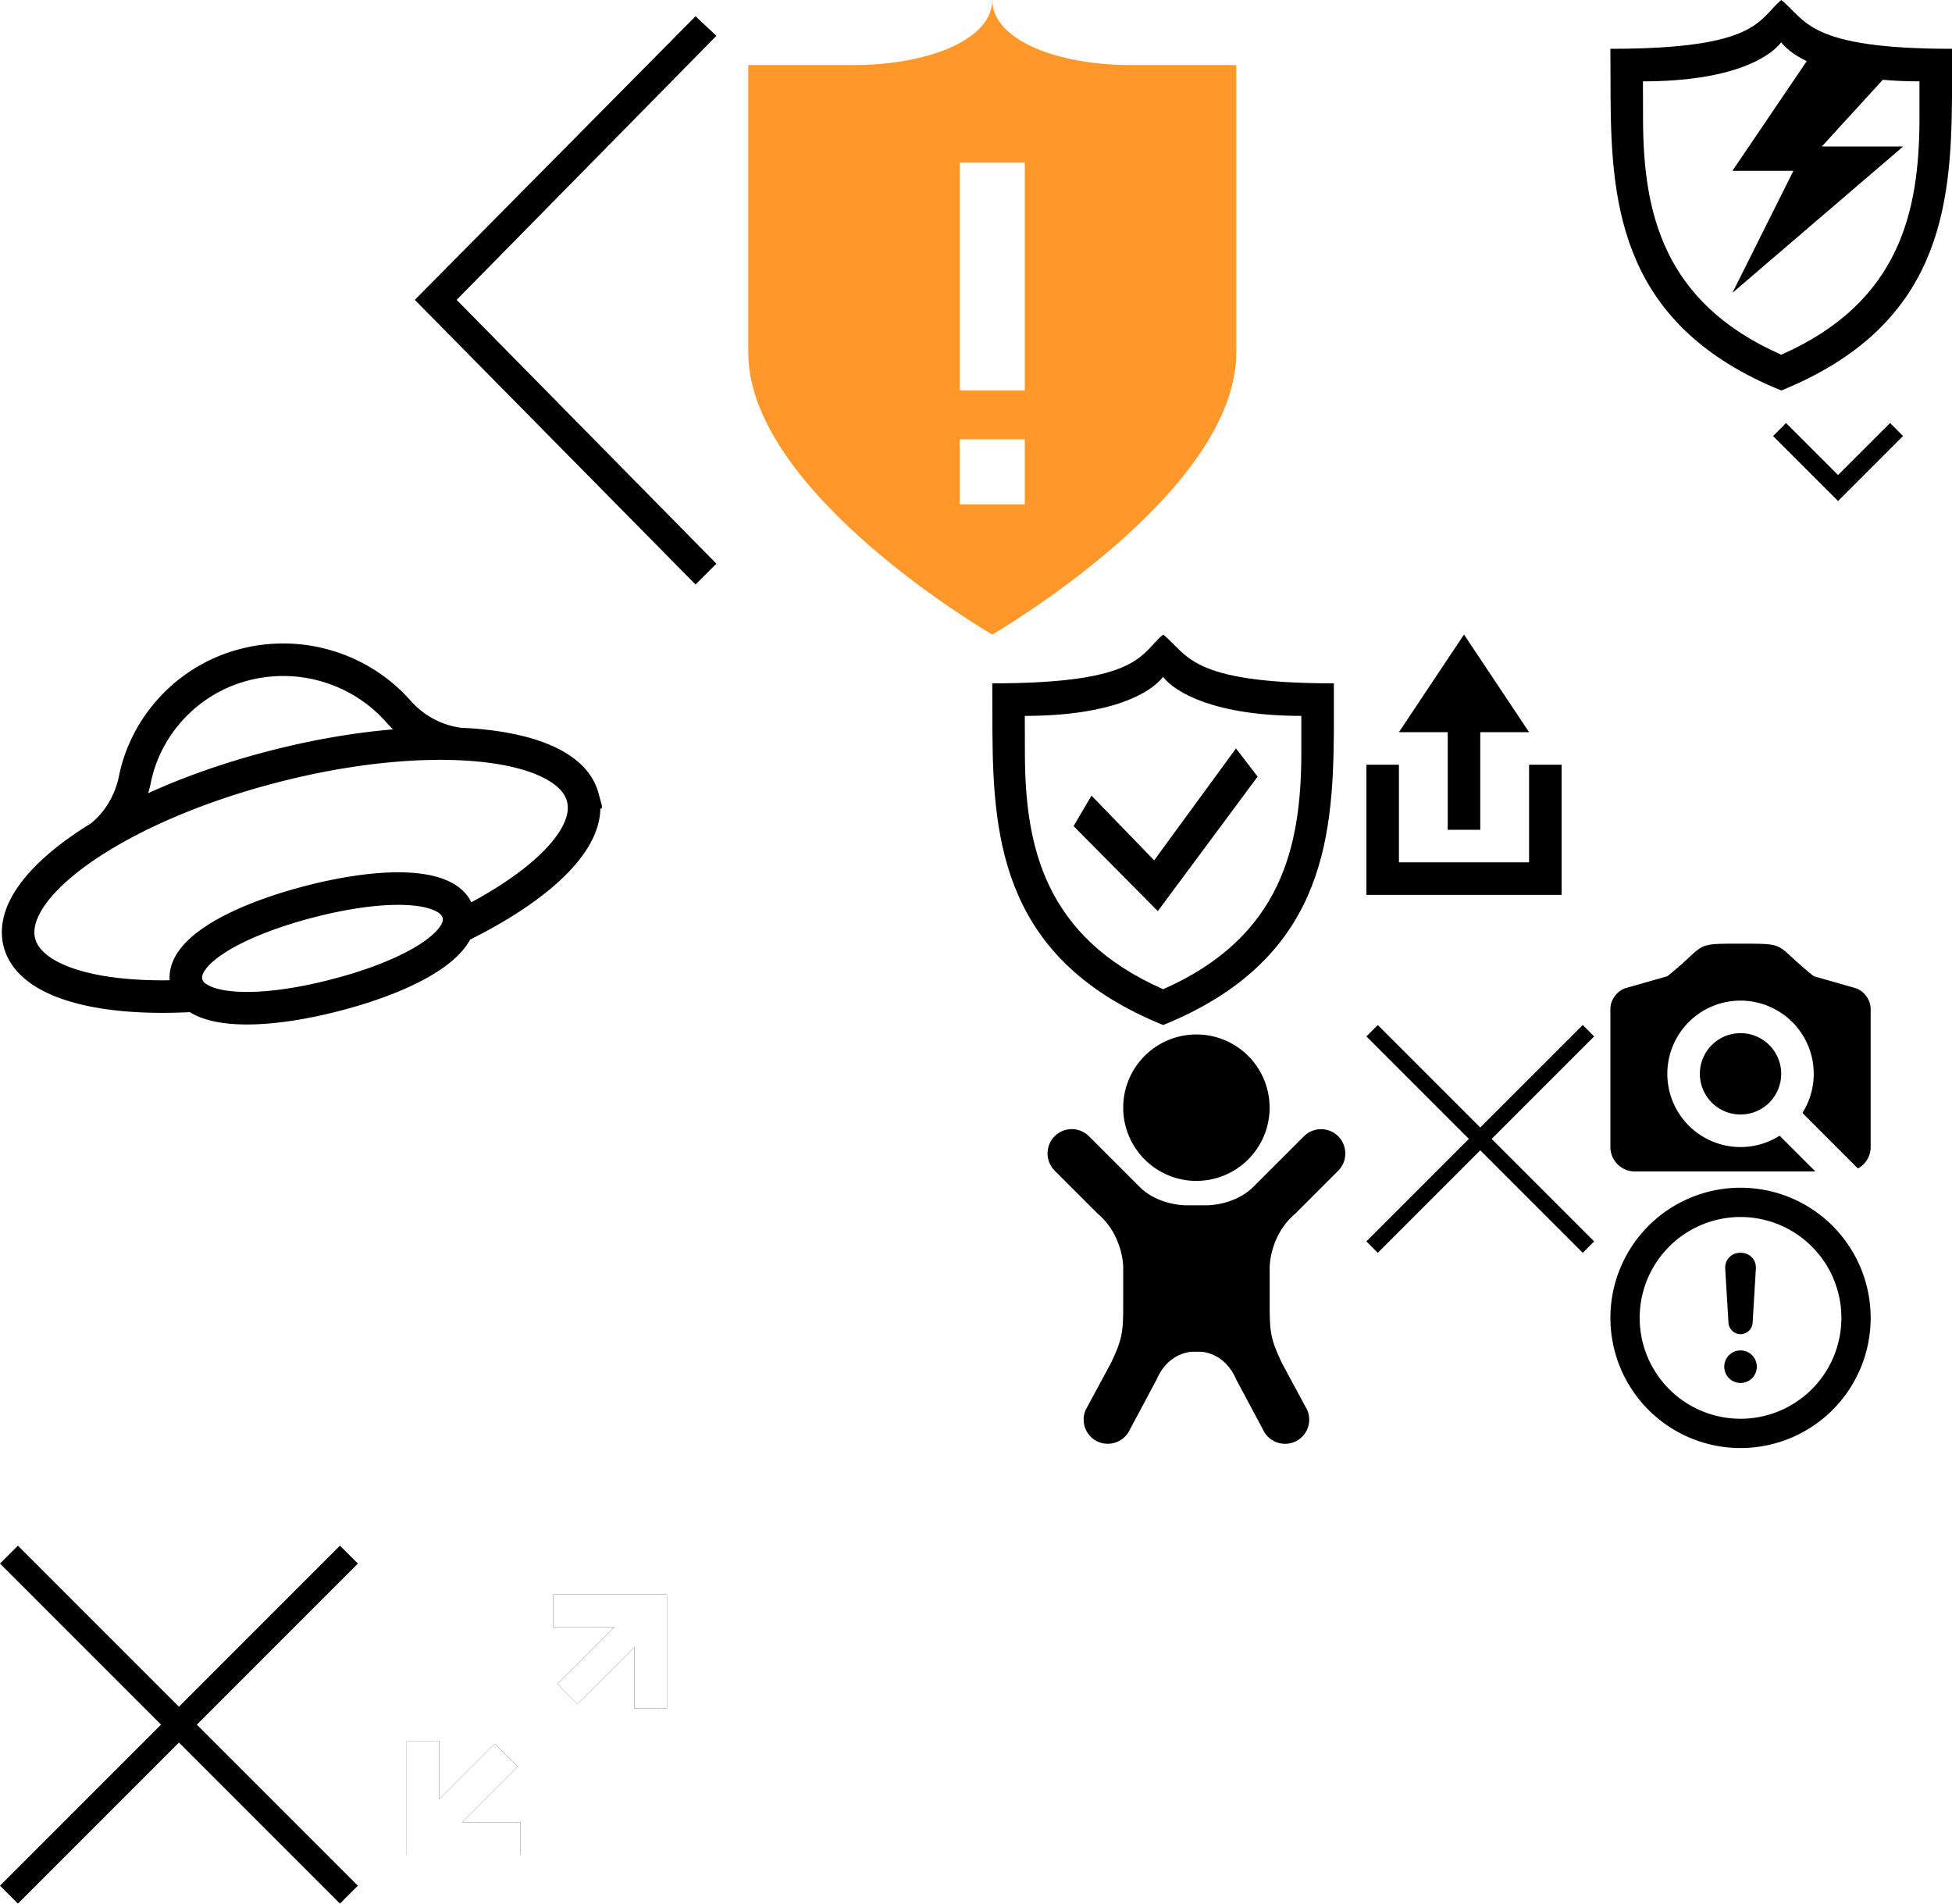 <?xml version="1.0" encoding="utf-8"?><svg width="120" height="117" viewBox="0 0 120 117" xmlns="http://www.w3.org/2000/svg" xmlns:xlink="http://www.w3.org/1999/xlink"><svg width="23" height="39" viewBox="0 0 23 39" id=".b-501px-slider__arrow_dir_next .b-501px-slider__arrow-icon"><defs><filter x="0%" y="0%" width="200%" height="200%" filterUnits="objectBoundingBox" id="aa"><feOffset dy="1" in="SourceAlpha" result="shadowOffsetOuter1"/><feGaussianBlur stdDeviation="1.5" in="shadowOffsetOuter1" result="shadowBlurOuter1"/><feColorMatrix values="0 0 0 0 0 0 0 0 0 0 0 0 0 0 0 0 0 0 0.7 0" in="shadowBlurOuter1" result="shadowMatrixOuter1"/><feOffset dy="1" in="SourceAlpha" result="shadowOffsetOuter2"/><feGaussianBlur in="shadowOffsetOuter2" result="shadowBlurOuter2"/><feColorMatrix values="0 0 0 0 0 0 0 0 0 0 0 0 0 0 0 0 0 0 0.7 0" in="shadowBlurOuter2" result="shadowMatrixOuter2"/><feMerge><feMergeNode in="shadowMatrixOuter1"/><feMergeNode in="shadowMatrixOuter2"/><feMergeNode in="SourceGraphic"/></feMerge></filter></defs><path d="M2.46 34.646l15.968-16.218L2.46 2.203 3.742 1 21 18.43 3.742 35.924l-1.282-1.28z" fill="#fff" filter="url(#aa)"/></svg><svg width="23" height="39" viewBox="0 0 23 39" id=".b-501px-slider__arrow_dir_prev .b-501px-slider__arrow-icon" x="76"><defs><filter x="0%" y="0%" width="200%" height="200%" filterUnits="objectBoundingBox" id="ba"><feOffset dy="1" in="SourceAlpha" result="shadowOffsetOuter1"/><feGaussianBlur stdDeviation="1.5" in="shadowOffsetOuter1" result="shadowBlurOuter1"/><feColorMatrix values="0 0 0 0 0 0 0 0 0 0 0 0 0 0 0 0 0 0 0.7 0" in="shadowBlurOuter1" result="shadowMatrixOuter1"/><feOffset dy="1" in="SourceAlpha" result="shadowOffsetOuter2"/><feGaussianBlur in="shadowOffsetOuter2" result="shadowBlurOuter2"/><feColorMatrix values="0 0 0 0 0 0 0 0 0 0 0 0 0 0 0 0 0 0 0.7 0" in="shadowBlurOuter2" result="shadowMatrixOuter2"/><feMerge><feMergeNode in="shadowMatrixOuter1"/><feMergeNode in="shadowMatrixOuter2"/><feMergeNode in="SourceGraphic"/></feMerge></filter></defs><path d="M19.258 35.925l1.282-1.28L4.572 18.43 20.54 2.203 19.258 1 2 18.43l17.258 17.495z" fill="#fff" filter="url(#ba)"/></svg><svg width="23" height="39" viewBox="0 0 23 39" id=".b-page_tablet_no .b-501px-slider_preview-disabled_yes .b-501px-slider__arrow_dir_prev:hover .b-501px-slider__arrow-icon" x="23"><path d="M19.758 35.925l1.282-1.28L5.072 18.43 21.04 2.203 19.758 1 2.5 18.43l17.258 17.495z"/></svg><svg width="8" height="8" viewBox="0 0 8 8" id=".button__icon_8_down" x="109" y="24"><path d="M7.194 2L3.996 5.195.8 2l-.8.8 3.996 3.994L7.99 2.8z"/></svg><svg width="16" height="16" viewBox="0 0 16 16" id=".cbir-icon_theme_black" x="99" y="57"><path d="M12.6 15H1.505A1.501 1.501 0 0 1 0 13.494V4.996c0-.55.428-1.118.956-1.27L3.5 3C6 1 5 1 8 1s2 0 4.5 2l2.544.727c.527.15.956.72.956 1.27v8.497c0 .572-.317 1.067-.784 1.322l-3.412-3.412a4.5 4.5 0 1 0-1.4 1.4L12.6 15zM8 11.5a2.5 2.5 0 0 0 0-5 2.5 2.5 0 0 0 0 5z"/></svg><svg width="14" height="14" viewBox="0 0 14 14" id=".cbir-intent__close" x="84" y="63"><path d="M14 .7l-.7-.7L7 6.3.7 0 0 .7 6.3 7 0 13.3l.7.7L7 7.7l6.3 6.3.7-.7L7.7 7z"/></svg><svg width="22" height="22" viewBox="0 0 22 22" id=".cbir-panel__close-icon" y="95"><path d="M22 1.1L20.9 0 11 9.898 1.1 0 0 1.1 9.9 11 0 20.898 1.1 22l9.9-9.9 9.9 9.9 1.1-1.102L12.1 11 22 1.1z"/></svg><svg width="16" height="16" viewBox="0 0 16 16" id=".complain2_icon-theme_outlined.complain2_color_black.complain2_layout_button .button2__icon,.complain2_icon-theme_outlined.complain2_color_black.complain2_layout_icon .button2__icon" x="99" y="73"><path fill-rule="evenodd" d="M8 16A8 8 0 1 0 8 0a8 8 0 0 0 0 16zm0-1.8A6.2 6.2 0 1 0 8 1.8a6.2 6.2 0 0 0 0 12.4zM7 11c0-.552.444-1 1-1 .552 0 1 .444 1 1 0 .552-.444 1-1 1-.552 0-1-.444-1-1zm.058-6.036A.908.908 0 0 1 7.978 4h.045c.54 0 .95.426.92.964l-.2 3.34A.751.751 0 0 1 8 9a.751.751 0 0 1-.742-.695l-.2-3.34z"/></svg><svg width="37" height="24" viewBox="0 0 37 24" id=".disk-logo__icon.disk-logo__icon_theme_gray" y="39"><path d="M28.233 6.724c-1.48-.185-2.84-.947-3.796-2.057-2.258-2.52-5.877-3.733-9.425-2.81-3.536.915-6.08 3.804-6.725 7.076-.275 1.34-1.038 2.67-2.15 3.512M35.82 9.984c-.967-3.502-9.508-4.334-19.064-1.85C7.2 10.61.236 15.464 1.203 18.967c.67 2.427 4.98 3.572 10.75 3.225a1.538 1.538 0 0 1-.477-.727c-.525-1.896 2.975-3.86 7.573-5.052 4.61-1.19 8.61-1.132 9.124.73.083.288.06.577-.036.866 5.195-2.52 8.35-5.596 7.68-8.024zM11.954 22.18c1.302 1.11 4.802.993 8.696-.024 3.894-1.005 6.964-2.59 7.502-4.184" stroke-width="2" stroke="#000" fill="none"/></svg><svg width="22" height="22" viewBox="0 0 22 22" id=".fullscreen-switcher .button2__icon.icon_fullscreen" x="22" y="95"><defs><path id="jb" d="M54.414 118H58v-5h-5v3.586l3.414-3.414 1.414 1.414L54.414 118zm9.35-12H60v5h5v-3.763l-3.503 3.503-1.237-1.237L63.763 106zM60 104h7v7h-7v-7zm-2 16h-7v-7h7v7z"/><filter id="ja" width="156.2%" height="156.2%" x="-28.1%" y="-28.1%" filterUnits="objectBoundingBox"><feOffset in="SourceAlpha" result="shadowOffsetOuter1"/><feGaussianBlur stdDeviation="1.5" in="shadowOffsetOuter1" result="shadowBlurOuter1"/><feColorMatrix values="0 0 0 0 0.322 0 0 0 0 0.322 0 0 0 0 0.322 0 0 0 0.5 0" in="shadowBlurOuter1"/></filter></defs><g fill="none" fill-rule="evenodd" transform="translate(-48 -101)"><use fill="#000" filter="url(#ja)" xlink:href="#jb"/><use fill="#FFF" xlink:href="#jb"/></g></svg><svg width="20" height="27" viewBox="0 0 20 27" id=".head-filter_type_family .head-filter__icon" x="64" y="63"><path d="M9.805 20.08s1.465 0 2.196 1.714l1.65 3.087c.34.737 1.23 1.07 1.975.72a1.481 1.481 0 0 0 .718-1.973l-1.528-2.833c-.762-1.6-.762-1.976-.762-3.978v-1.94s0-1.956 1.575-3.285l2.64-2.64a1.5 1.5 0 0 0 0-2.112 1.49 1.49 0 0 0-2.112.002L13.06 9.935c-1.13 1.144-2.82 1.144-2.82 1.144H8.863s-1.69 0-2.82-1.146L2.947 6.84a1.49 1.49 0 0 0-2.113-.003A1.5 1.5 0 0 0 .836 8.95l2.64 2.64c1.574 1.328 1.574 3.284 1.574 3.284v1.94c0 2.002 0 2.38-.762 3.978l-1.53 2.833a1.483 1.483 0 0 0 .72 1.975c.742.347 1.63.015 1.973-.72l1.65-3.086c.73-1.713 2.197-1.713 2.197-1.713h.51zm-4.755-15a4.5 4.5 0 1 0 9 0 4.5 4.5 0 0 0-9 0z"/></svg><svg width="21" height="24" viewBox="0 0 21 24" id=".head-filter_type_moderate .head-filter__icon" x="61" y="39"><path d="M10.505 24C.735 20.04.055 12.776.01 6.008L0 3c9.107 0 9.082-1.796 10.5-3 1.534 1.204 1.54 3 10.5 3v3.008c-.05 6.77-.73 14.033-10.494 17.992zm0-2.2c-7.31-3.217-8.46-8.82-8.498-14.32L2 5c5.372 0 7.75-1.422 8.5-2.4.74.978 3.245 2.4 8.5 2.4v2.48c-.04 5.5-1.19 11.103-8.496 14.32zM6.1 9.9L5 11.775 10.177 17l6.136-8.267L14.983 7l-5.03 6.878L6.1 9.9z" fill-rule="evenodd"/></svg><svg width="21" height="24" viewBox="0 0 21 24" id=".head-filter_type_unlimited .head-filter__icon" x="99"><path d="M10.505 24C.735 20.04.055 12.776.01 6.008L0 3c9.107 0 9.082-1.796 10.5-3 1.534 1.204 1.54 3 10.5 3v3.008c-.05 6.77-.73 14.033-10.494 17.992zm6.24-19.096L13 9h5L7.5 18l3.75-7.5H7.5l4.568-6.74c-.79-.385-1.297-.802-1.568-1.16C9.75 3.578 7.372 5 2 5l.007 2.48c.038 5.5 1.188 11.103 8.497 14.32C17.81 18.583 18.96 12.98 19 7.48V5c-.817 0-1.567-.034-2.254-.096z"/></svg><svg width="16" height="16" viewBox="0 0 16 16" id=".icon_close_yes.icon_color_white" x="99" y="41"><path d="M9.713 8.142L16 1.857 14.428.285 8.142 6.571 1.857.285.285 1.857l6.286 6.285-6.286 6.286 1.572 1.57 6.285-6.285L14.428 16l1.57-1.571-6.285-6.286z" fill="#FFF" fill-rule="evenodd"/></svg><svg width="16" height="16" viewBox="0 0 16 16" id=".icon_type_share.icon_color_black" x="82" y="39"><path d="M12 8v6H4V8H2v8h12V8h-2zm-5 4h2V6h3L8 0 4 6h3v6z" fill-rule="evenodd"/></svg><svg width="22" height="22" viewBox="0 0 22 22" id=".pane2__close_color_white .pane2__close-icon" x="44" y="95"><path d="M22 1.1L20.9 0 11 9.898 1.1 0 0 1.1 9.9 11 0 20.898 1.1 22l9.9-9.9 9.9 9.9 1.1-1.102L12.1 11 22 1.1z" fill="#fff"/></svg><svg width="30" height="39" viewBox="0 0 30 39" id=".popup_filter_unlimited .popup__content-icon" x="46"><path fill="#FF972B" d="M23.57 4C18.84 4 15 2.392 15 0c0 2.392-3.837 4-8.572 4H0v17.67C0 30.33 15 39 15 39s15-8.67 15-17.33V4h-6.43zM17 31h-4v-4h4v4zm0-7h-4V10h4v14z"/></svg><svg width="10" height="17" viewBox="0 0 10 17" id=".similar__more-arrow" x="99" y="24"><path fill="#FFF" fill-rule="evenodd" clip-rule="evenodd" d="M1.43 0L0 1.416 7.144 8.5 0 15.584 1.43 17 10 8.5z"/></svg><svg width="32" height="32" viewBox="0 0 32 32" id=".slideshow-controls__action_state_play:after" x="32" y="63"><path d="M5 31l27-15L5 1v30z" fill="#fff"/></svg><svg width="32" height="32" viewBox="0 0 32 32" id=".slideshow-controls__action_state_stop:after" y="63"><path d="M4 28h24V4H4v24z" fill="#fff"/></svg><svg width="24" height="24" viewBox="0 0 24 24" id=".slideshow-controls__close:after" x="37" y="39"><path d="M13.414 12L24 22.586 22.586 24 12 13.414 1.414 24 0 22.586 10.586 12 0 1.414 1.414 0 12 10.586 22.586 0 24 1.414 13.414 12z" fill="#fff"/></svg></svg>